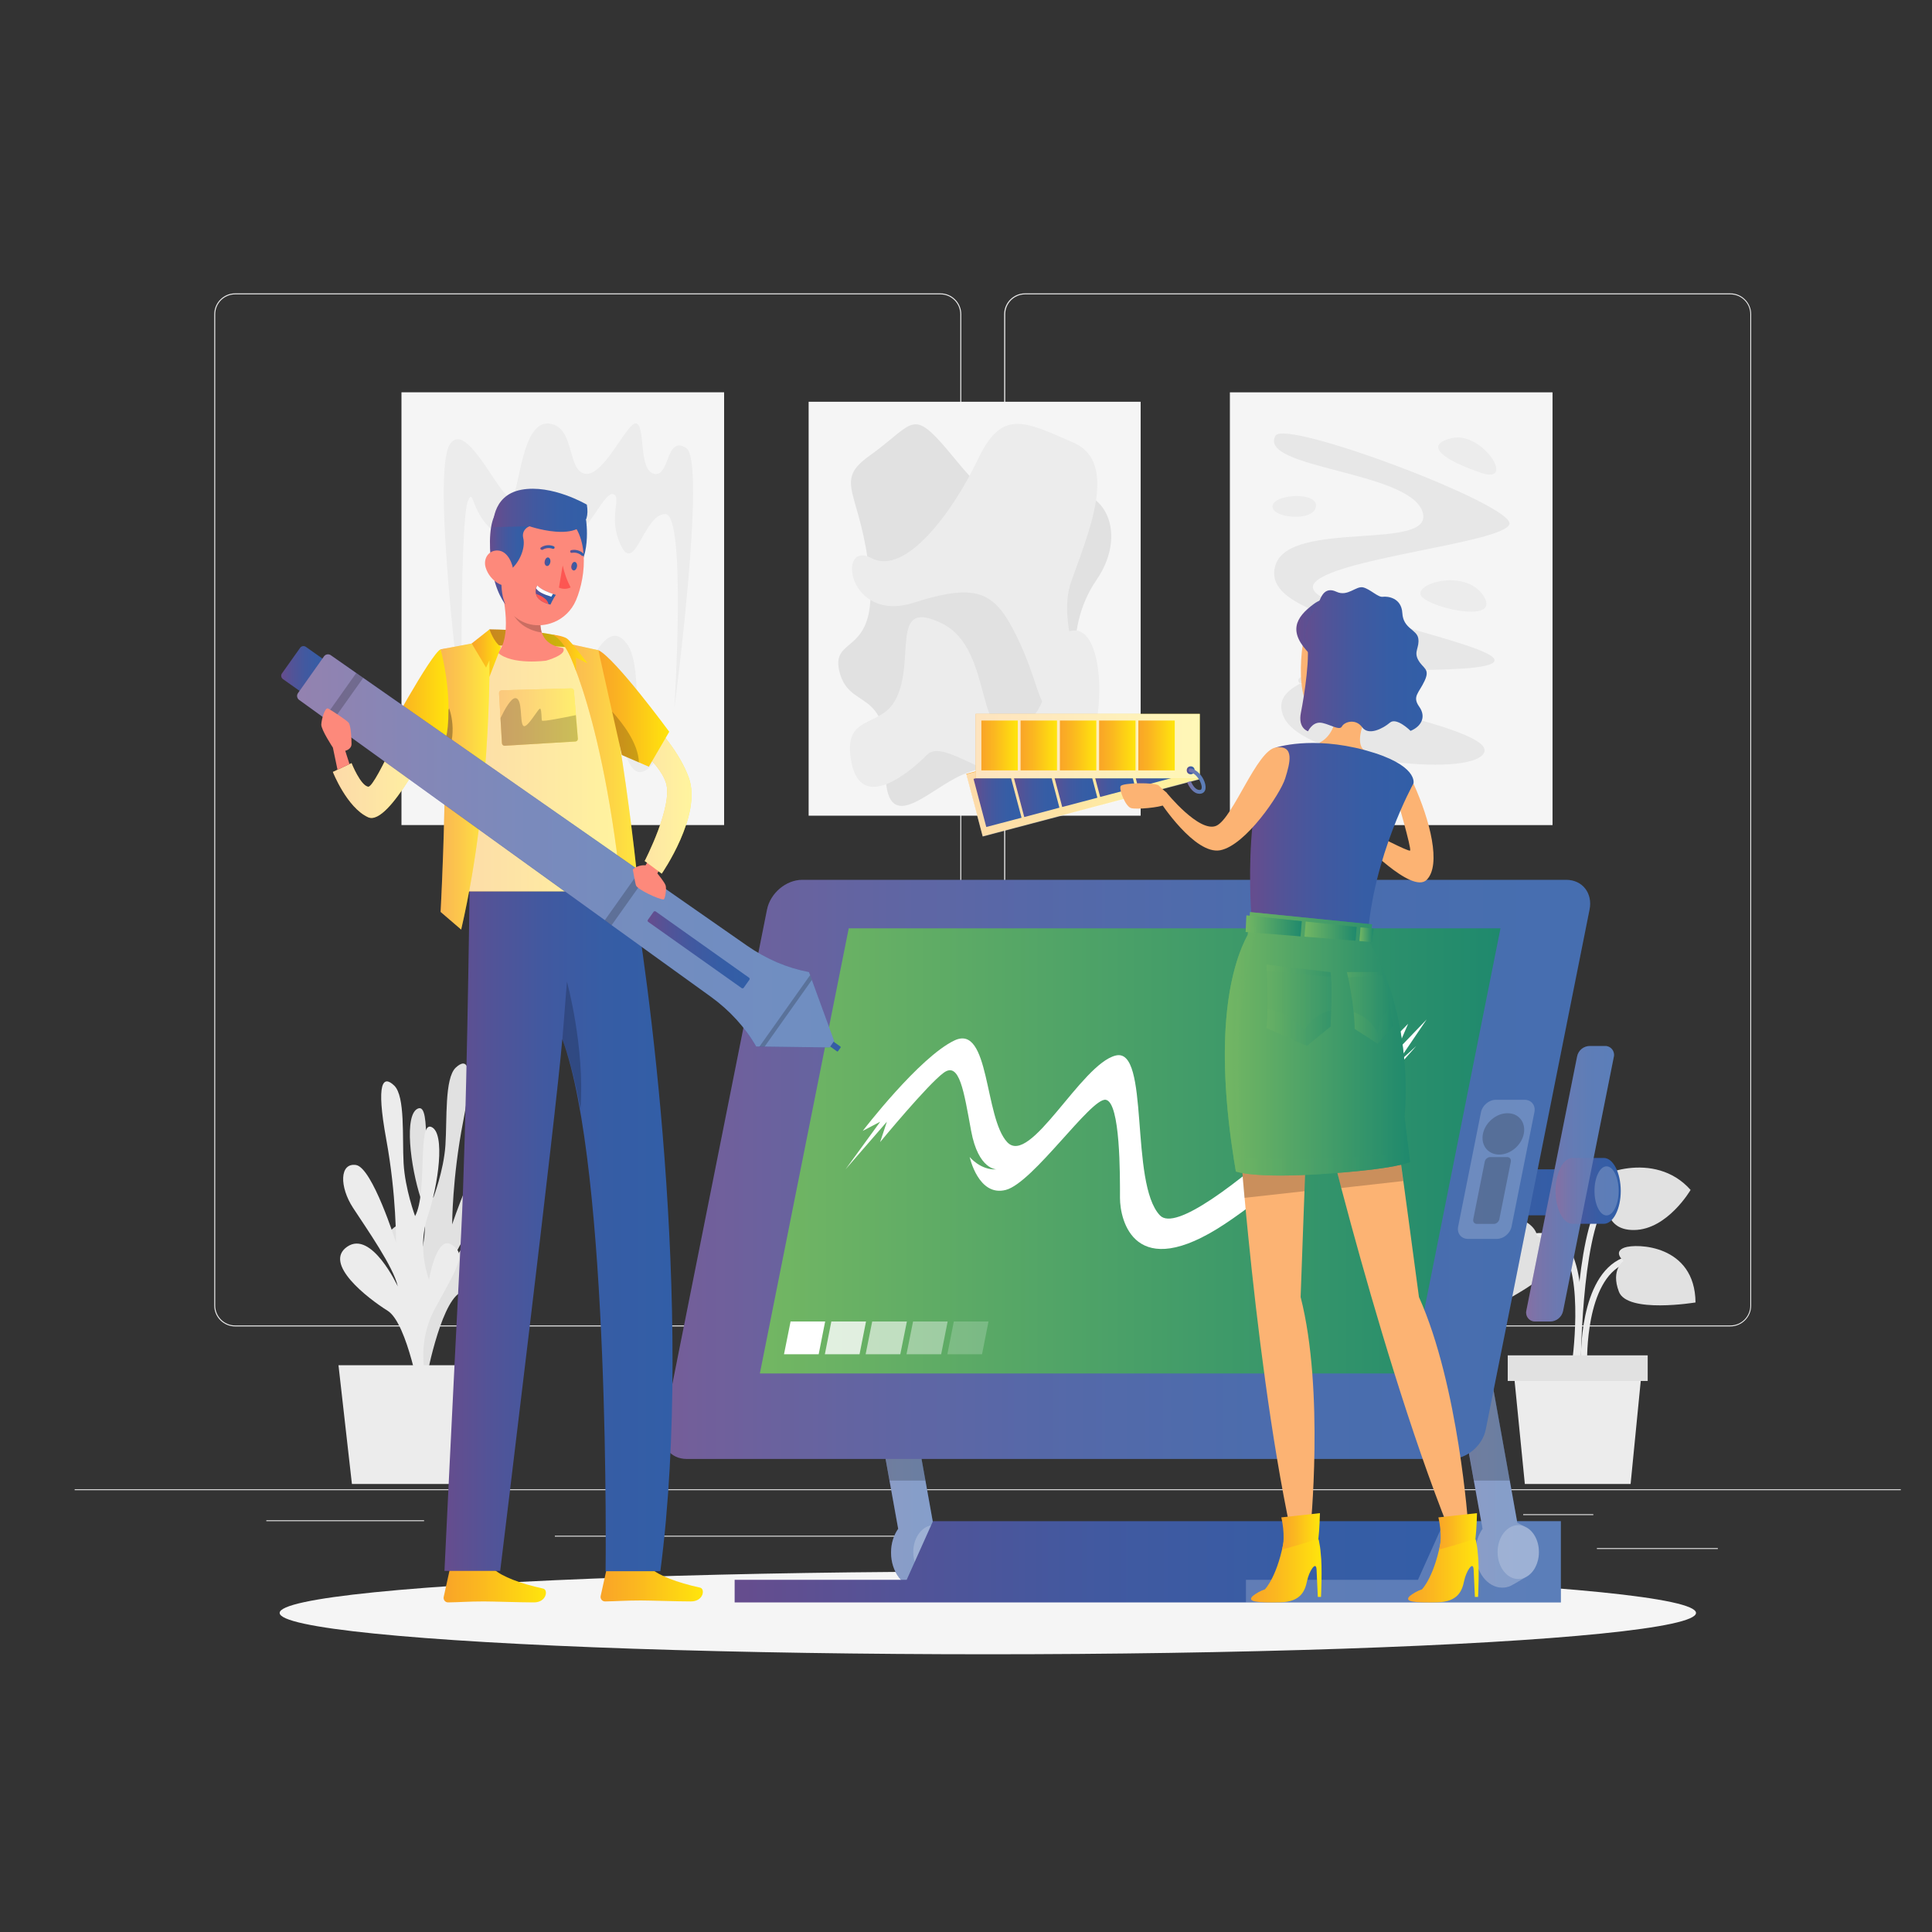 <svg xmlns="http://www.w3.org/2000/svg" xmlns:xlink="http://www.w3.org/1999/xlink" id="Layer_1" x="0px" y="0px" viewBox="0 0 2000 2000" style="enable-background:new 0 0 2000 2000;" xml:space="preserve"><rect x="0" y="0" width="2000" height="2000" fill="#333333" stroke="none"/><style type="text/css">	.st0{fill:#ECECEC;}	.st1{fill:#F5F5F5;}	.st2{fill:#E1E1E1;}	.st3{fill:#E7E7E7;}	.st4{fill:url(#SVGID_1_);}	.st5{opacity:0.4;fill:#FFFFFF;}	.st6{opacity:0.2;fill:#FFFFFF;}	.st7{opacity:0.2;enable-background:new    ;}	.st8{fill:url(#SVGID_2_);}	.st9{fill:url(#SVGID_3_);}	.st10{fill:url(#SVGID_4_);}	.st11{fill:url(#SVGID_5_);}	.st12{fill:url(#SVGID_6_);}	.st13{fill:url(#SVGID_7_);}	.st14{opacity:0.1;fill:#FFFFFF;}	.st15{fill:url(#SVGID_8_);}	.st16{fill:#FFFFFF;}	.st17{opacity:0.8;fill:#FFFFFF;}	.st18{opacity:0.6;fill:#FFFFFF;}	.st19{fill:url(#SVGID_9_);}	.st20{opacity:0.6;fill:#FFFFFF;enable-background:new    ;}	.st21{fill:url(#SVGID_10_);}	.st22{fill:url(#SVGID_11_);}	.st23{fill:url(#SVGID_12_);}	.st24{fill:url(#SVGID_13_);}	.st25{fill:url(#SVGID_14_);}	.st26{fill:url(#SVGID_15_);}	.st27{opacity:0.7;fill:#FFFFFF;enable-background:new    ;}	.st28{fill:url(#SVGID_16_);}	.st29{fill:url(#SVGID_17_);}	.st30{fill:url(#SVGID_18_);}	.st31{fill:url(#SVGID_19_);}	.st32{fill:url(#SVGID_20_);}	.st33{fill:url(#SVGID_21_);}	.st34{fill:url(#SVGID_22_);}	.st35{fill:#FCB373;}	.st36{fill:url(#SVGID_23_);}	.st37{fill:url(#SVGID_24_);}	.st38{fill:url(#SVGID_25_);}	.st39{fill:url(#SVGID_26_);}	.st40{fill:url(#SVGID_27_);}	.st41{fill:url(#SVGID_28_);}	.st42{fill:url(#SVGID_29_);}	.st43{fill:url(#SVGID_30_);}	.st44{fill:url(#SVGID_31_);}	.st45{opacity:0.6;fill:url(#SVGID_32_);enable-background:new    ;}	.st46{fill:url(#SVGID_33_);}	.st47{fill:url(#SVGID_34_);}	.st48{fill:url(#SVGID_35_);}	.st49{opacity:0.3;fill:url(#SVGID_36_);enable-background:new    ;}	.st50{opacity:0.3;fill:url(#SVGID_37_);enable-background:new    ;}	.st51{opacity:0.15;fill:url(#SVGID_38_);enable-background:new    ;}	.st52{opacity:0.15;fill:url(#SVGID_39_);enable-background:new    ;}	.st53{opacity:0.15;fill:url(#SVGID_40_);enable-background:new    ;}	.st54{opacity:0.15;fill:url(#SVGID_41_);enable-background:new    ;}	.st55{opacity:0.15;fill:url(#SVGID_42_);enable-background:new    ;}	.st56{opacity:0.3;enable-background:new    ;}	.st57{fill:url(#SVGID_43_);}	.st58{fill:url(#SVGID_44_);}	.st59{fill:url(#SVGID_45_);}	.st60{fill:url(#SVGID_46_);}	.st61{fill:url(#SVGID_47_);}	.st62{fill:url(#SVGID_48_);}	.st63{fill:url(#SVGID_49_);}	.st64{fill:url(#SVGID_50_);}	.st65{fill:#FD897B;}	.st66{fill:url(#SVGID_51_);}	.st67{fill:url(#SVGID_52_);}	.st68{fill:url(#SVGID_53_);}	.st69{fill:#FD5652;}	.st70{fill:url(#SVGID_54_);}	.st71{fill:url(#SVGID_55_);}	.st72{fill:url(#SVGID_56_);}	.st73{fill:url(#SVGID_57_);}	.st74{fill:url(#SVGID_58_);}	.st75{fill:url(#SVGID_59_);}	.st76{fill:url(#SVGID_60_);}	.st77{opacity:0.2;fill:#FFFFFF;enable-background:new    ;}	.st78{fill:url(#SVGID_61_);}	.st79{fill:url(#SVGID_62_);}	.st80{fill:url(#SVGID_63_);}	.st81{opacity:0.4;fill:#FFFFFF;enable-background:new    ;}	.st82{fill:url(#SVGID_64_);}	.st83{fill:url(#SVGID_65_);}	.st84{fill:url(#SVGID_66_);}	.st85{fill:url(#SVGID_67_);}	.st86{fill:url(#SVGID_68_);}	.st87{opacity:0.3;fill:#FFFFFF;}	.st88{fill:url(#SVGID_69_);}	.st89{fill:url(#SVGID_70_);}	.st90{fill:url(#SVGID_71_);}</style><g>	<rect x="77.3" y="1541.7" class="st0" width="1890.4" height="0.9"></rect>	<rect x="1653.1" y="1602.6" class="st0" width="125.2" height="0.9"></rect>	<rect x="1296.8" y="1612.8" class="st0" width="32.9" height="0.9"></rect>	<rect x="1576.8" y="1567.5" class="st0" width="72.6" height="0.9"></rect>	<rect x="275.7" y="1573.8" class="st0" width="163.3" height="0.9"></rect>	<rect x="472.7" y="1573.8" class="st0" width="23.9" height="0.9"></rect>	<rect x="574.4" y="1589.8" class="st0" width="354.2" height="0.9"></rect>	<path class="st0" d="M973.5,1373.1H243.4c-11.9,0-21.6-9.7-21.6-21.6V325.3c0-11.9,9.7-21.6,21.6-21.6h730.1  c11.9,0,21.6,9.7,21.6,21.6v1026.2C995,1363.4,985.4,1373.1,973.5,1373.1z M243.4,304.7c-11.4,0-20.6,9.3-20.6,20.6v1026.2  c0,11.4,9.3,20.6,20.6,20.6h730.1c11.4,0,20.6-9.3,20.6-20.6V325.3c0-11.4-9.3-20.6-20.6-20.6H243.4z"></path>	<path class="st0" d="M1791.2,1373.1h-730.1c-11.9,0-21.6-9.7-21.6-21.6V325.3c0-11.9,9.7-21.6,21.6-21.6h730.1  c11.9,0,21.6,9.7,21.6,21.6v1026.2C1812.8,1363.4,1803.1,1373.1,1791.2,1373.1z M1061.2,304.7c-11.4,0-20.6,9.3-20.6,20.6v1026.2  c0,11.4,9.3,20.6,20.6,20.6h730.1c11.4,0,20.6-9.3,20.6-20.6V325.3c0-11.4-9.3-20.6-20.6-20.6H1061.2z"></path></g><g>	<g>		<rect x="837.1" y="415.9" class="st1" width="343.7" height="428.5"></rect>		<path class="st2" d="M900.1,471.8c43.3-31,43.4-48,74.4-13.3c31,34.7,52.6,76.8,108.9,54.9c56.3-21.9,87.6,34.8,51.6,87.1   c-36,52.2-22.8,123.6,0,157.7c22.8,34.1,12.2,80.1-24.2,54.4c-36.4-25.7-85.6-25.7-120.8-7.6c-35.2,18.1-76.4,63-73.2-15.4   c3.2-78.5-37.2-53.9-47.6-93.5c-10.4-39.7,39.8-14.5,31-101.4C891.3,507.8,861.7,499.3,900.1,471.8z"></path>		<path class="st0" d="M1111.8,458.5c-52.6-23.3-74.9-34.8-99.6,17.2c-24.6,52-74.3,121.2-110.2,102s-25,68.1,43.9,46.2   c68.9-21.9,85.4-10.8,109.8,41.6c24.3,52.5,18.5,81.6,47.7,62.5c29.2-19.1-11.1-78,5.4-125.6   C1125.3,554.9,1159,479.5,1111.8,458.5z"></path>		<path class="st0" d="M927.3,723.9c21.2-40.7-7.4-105.8,47.9-78.5s32.3,132.3,80,107.5c47.7-24.8,15.4-96.7,56.1-100.2   c40.7-3.5,36.3,156.6-23.1,159.9c-59.4,3.3-110.6-49.5-128.5-31.3c-17.9,18.2-67.8,59.9-78.2,8.3   C871.2,737.9,911,755.1,927.3,723.9z"></path>	</g>	<g>					<rect x="1273.1" y="406.1" transform="matrix(-1 -1.224647e-16 1.224647e-16 -1 2880.279 1260.246)" class="st1" width="334" height="448"></rect>		<path class="st3" d="M1320.3,451.1c9.7-17.9,248.7,72.2,242.2,91.6c-6.4,19.5-186.7,35.6-202.6,62c-15.9,26.3,191,61.5,187.2,79.3   c-3.7,17.8-199.5,2.1-203.1,19.9c-3.6,17.8,206.2,48.7,192.2,75.5c-14,26.7-188.3,7.6-207.5-37.7c-19.2-45.3,86.4-42.3,89.4-72.3   s-112.5-35.9-97.8-84.2c14.7-48.3,166.4-13.5,152.2-55.6C1458.4,487.4,1302,485,1320.3,451.1z"></path>		<path class="st0" d="M1503.1,453.5c31.2-7.3,67.2,48.4,30.2,36C1496.2,477,1471.9,460.8,1503.1,453.5z"></path>		<path class="st0" d="M1362.3,524.1c1.6-15.5-44.4-12.8-45,0C1316.8,536.8,1360.7,540.3,1362.3,524.1z"></path>		<path class="st0" d="M1536.2,617.6c-16.9-27.8-66.4-15.8-65.9-3C1470.9,627.4,1554.4,647.6,1536.2,617.6z"></path>	</g>	<g>		<rect x="415.6" y="406.1" class="st1" width="334" height="448"></rect>		<path class="st0" d="M477.8,733.2c0,0-31.5-244-12.1-273.3c19.5-29.3,59.5,76.3,66.7,51.6c7.2-24.7,11.7-77.4,37.5-72.8   s16.8,50,36.7,51.8c19.9,1.8,44.4-58.2,53-51.8c8.6,6.4,1.4,48.2,17.7,51.8c16.3,3.6,11.8-40.6,33.1-26.7   c21.3,13.9-12.3,269.4-12.3,269.4s12.7-201.1-9.4-201.1c-22.2,0-31.2,62.4-45.7,33c-14.5-29.4,1.5-50.7-8.3-53.6   c-9.8-3-30.2,49.7-45.4,42.4s-8.8-37.6-19.2-42.4c-10.4-4.8,29.2,71.6-28.7,54.3c-57.9-17.4-48.6-65.3-56.8-47.7   C476.1,535.8,477.8,733.2,477.8,733.2z"></path>		<path class="st0" d="M649.1,666.6c-22.7-30-37,28-62.7,47.1c-25.7,19.1-16.6-70.5-49.7-49.5c-33.1,21-9.5,75.2-31.5,91.6   c-22,16.4-18.3,75.1,6.4,45.1c24.6-30,24.2-109.3,42.8-58.8c18.6,50.5,26.7,99.8,43,56.1c16.3-43.7,2-110.3,26.1-72.2   c24.2,38.1,24.7,89.4,48.9,68.5c24.2-20.9-14.4-34.4-13.5-57.6C659.9,713.7,658.7,679.2,649.1,666.6z"></path>	</g>	<g>		<g>			<path class="st0" d="M1633.4,1413.9c0.6-3.9,13.8-95.2-12.7-126.7c-5.9-7-13.3-10.6-22-10.8c-53.5-1.3-60.8,41.7-60.9,42.2l6.3,1    c0.2-1.5,6.6-37.9,54.4-36.8c6.9,0.2,12.6,3,17.3,8.6c24.7,29.3,11.4,120.7,11.3,121.6L1633.4,1413.9z"></path>		</g>		<g>			<path class="st0" d="M1636.6,1409.7l6.4-0.2c0-0.8-2.1-84.1,38.9-101.3c40.2-16.8,58.3,17.8,59.1,19.3l5.7-2.9    c-0.2-0.4-21.4-41.5-67.2-22.3C1634.4,1321.2,1636.5,1406.1,1636.6,1409.7z"></path>		</g>		<g>			<path class="st0" d="M1636.4,1416.3c0-1.3,0.4-133,26.1-171.6c24.7-37,64.4-19.6,66.1-18.8l2.6-5.8c-0.5-0.2-46.4-20.5-74.1,21.1    c-26.7,40.1-27.1,169.6-27.1,175.1L1636.4,1416.3z"></path>		</g>		<path class="st2" d="M1591,1279.5c0,0,23.4,8.6,16.4,28.9c-6.9,20.3-80.8,53.8-80.8,53.8s-30.9-28.4-2.5-74.5   C1552.5,1241.7,1590.4,1265,1591,1279.5z"></path>		<path class="st2" d="M1663.7,1237.8c0,0-16.6-1.8-15.3-11.9c1.3-10.1,64.5-36.1,101.7,5.9c0,0-23.9,41-58.3,41.5   C1657.3,1273.9,1663.7,1237.8,1663.7,1237.8z"></path>		<path class="st2" d="M1680.7,1305.3c0,0-11.4-9.2,0.9-13.8c12.4-4.5,73-3.2,73.6,56.8c0,0-70.6,11.7-79.3-11.1   C1667.1,1314.3,1680.7,1305.3,1680.7,1305.3z"></path>		<polygon class="st0" points="1578.5,1536.2 1688,1536.2 1699.8,1416.3 1566.6,1416.3   "></polygon>					<rect x="1560.8" y="1403" transform="matrix(-1 -1.224647e-16 1.224647e-16 -1 3266.495 2832.558)" class="st2" width="144.9" height="26.5"></rect>	</g>	<g>		<path class="st2" d="M429.5,1427.6c0,0,21.4-46.6-3-92.5c-24.4-45.9-31.5-56.8-15.9-66.2c15.6-9.4,22.7,36.8,22.7,36.8   s13.1-31.8,2.3-65c-10.8-33.2-17.6-87.4-2.8-93.2c14.8-5.8,2.8,67.5,15.7,92.5c0,0,10.8-27.8,12.6-54.5c1.8-26.7-1-69.3,10.7-80.3   c11.7-10.9,19.2-3.4,7.7,55.5c-11.5,58.9-11.4,106.8-11.4,106.8s25.3-77.3,42.4-79.5c17-2.3,17,22.8,2.4,44.5   c-14.6,21.7-42.6,60.6-47.2,80.6c0,0,27.8-58.2,52.8-40.3c25,17.8-21.8,53-42.6,65.6s-35.3,92.3-35.3,92.3L429.5,1427.6z"></path>		<path class="st0" d="M446.3,1446.7c0,0-20.8-46.9,4.2-92.5c25-45.6,32.2-56.3,16.7-65.9c-15.4-9.6-23.1,36.4-23.1,36.4   s-12.7-32-1.5-65c11.2-33.1,18.7-87.1,3.9-93.1c-14.7-6-3.6,67.5-16.8,92.3c0,0-10.4-28-11.9-54.7c-1.5-26.7,1.8-69.3-9.7-80.4   c-11.5-11.1-19.1-3.7-8.3,55.4c10.8,59.1,10.1,107,10.1,107s-24.4-77.6-41.4-80.2c-17-2.5-17.3,22.5-3,44.4   c14.3,21.9,41.9,61.2,46.3,81.3c0,0-27.1-58.6-52.4-41.1c-25.2,17.4,21.1,53.3,41.9,66.3c20.7,13,34.2,92.8,34.2,92.8   L446.3,1446.7z"></path>		<g>			<polygon class="st0" points="350.4,1413.3 522.2,1413.3 508.3,1536.2 364.3,1536.2    "></polygon>		</g>	</g></g><ellipse id="_x3C_Path_x3E__359_" class="st1" cx="1022.6" cy="1669.7" rx="733.1" ry="42.8"></ellipse><g>	<g>		<linearGradient id="SVGID_1_" gradientUnits="userSpaceOnUse" x1="847.882" y1="1384.939" x2="988.19" y2="1384.939">			<stop offset="1.229066e-02" style="stop-color:#654D8E"></stop>			<stop offset="0.192" style="stop-color:#535397"></stop>			<stop offset="0.441" style="stop-color:#4159A0"></stop>			<stop offset="0.703" style="stop-color:#365DA5"></stop>			<stop offset="0.993" style="stop-color:#325EA7"></stop>		</linearGradient>		<path class="st4" d="M988.2,1606.7c0,5.8-1.4,11.2-3.7,15.7c-2.3,4.5-5.7,8-9.6,10.1c0,0-14.2,8.5-16.1,9.3l-0.2,0.1v0   c-2.6,1.1-5.4,1.7-8.3,1.7c-15.4,0-27.9-16.3-27.9-36.4c0-9.5,2.8-18.1,7.4-24.6l-9-49.9l-23.2-129.3l-49.8-277.1h37.2l49.8,277.1   l23.2,129.3l7.8,43.5l7.8,4.2C982.1,1584.1,988.2,1594.4,988.2,1606.7z"></path>		<path class="st5" d="M988.2,1606.7c0,5.8-1.4,11.2-3.7,15.7c-2.3,4.5-5.7,8-9.6,10.1c0,0-14.2,8.5-16.1,9.3l-0.2,0.1v0   c-2.6,1.1-5.4,1.7-8.3,1.7c-15.4,0-27.9-16.3-27.9-36.4c0-9.5,2.8-18.1,7.4-24.6l-9-49.9l-23.2-129.3l-49.8-277.1h37.2l49.8,277.1   l23.2,129.3l7.8,43.5l7.8,4.2C982.1,1584.1,988.2,1594.4,988.2,1606.7z"></path>		<path class="st6" d="M988.2,1606.7c0,15.4-9.6,27.9-21.4,27.9c-11.8,0-21.4-12.5-21.4-27.9c0-15.4,9.6-27.9,21.4-27.9   C978.6,1578.8,988.2,1591.3,988.2,1606.7z"></path>		<polygon class="st7" points="958.1,1532.7 920.9,1532.7 897.7,1403.4 847.9,1126.3 885.1,1126.3 934.9,1403.4   "></polygon>	</g>	<g>		<linearGradient id="SVGID_2_" gradientUnits="userSpaceOnUse" x1="1466.068" y1="1234.345" x2="1632.684" y2="1234.345">			<stop offset="1.229066e-02" style="stop-color:#654D8E"></stop>			<stop offset="0.192" style="stop-color:#535397"></stop>			<stop offset="0.441" style="stop-color:#4159A0"></stop>			<stop offset="0.703" style="stop-color:#365DA5"></stop>			<stop offset="0.993" style="stop-color:#325EA7"></stop>		</linearGradient>		<rect x="1466.1" y="1210.5" class="st8" width="166.6" height="47.6"></rect>		<linearGradient id="SVGID_3_" gradientUnits="userSpaceOnUse" x1="1579.749" y1="1225.343" x2="1670.861" y2="1225.343">			<stop offset="1.229066e-02" style="stop-color:#654D8E"></stop>			<stop offset="0.192" style="stop-color:#535397"></stop>			<stop offset="0.441" style="stop-color:#4159A0"></stop>			<stop offset="0.703" style="stop-color:#365DA5"></stop>			<stop offset="0.993" style="stop-color:#325EA7"></stop>		</linearGradient>		<path class="st9" d="M1618.1,1357.1l52.6-263.4c1.1-5.6-3.2-10.9-8.9-10.9h-16c-6.4,0-12,4.5-13.2,10.9l-52.6,263.4   c-1.1,5.6,3.2,10.9,8.9,10.9h16C1611.3,1367.9,1616.8,1363.4,1618.1,1357.1z"></path>		<linearGradient id="SVGID_4_" gradientUnits="userSpaceOnUse" x1="1610.346" y1="1232.759" x2="1677.741" y2="1232.759">			<stop offset="1.229066e-02" style="stop-color:#654D8E"></stop>			<stop offset="0.192" style="stop-color:#535397"></stop>			<stop offset="0.441" style="stop-color:#4159A0"></stop>			<stop offset="0.703" style="stop-color:#365DA5"></stop>			<stop offset="0.993" style="stop-color:#325EA7"></stop>		</linearGradient>		<path class="st10" d="M1660.2,1198.7c-7.2,0-25,0-32.3,0c-9.7,0-17.6,15.3-17.6,34.1c0,18.8,7.9,34.1,17.6,34.1c7.2,0,25,0,32.3,0   c9.7,0,17.6-15.3,17.6-34.1C1677.7,1213.9,1669.9,1198.7,1660.2,1198.7z"></path>		<path class="st6" d="M1675.6,1232.8c0,14-5.6,25.4-12.5,25.4c-6.9,0-12.5-11.4-12.5-25.4c0-14,5.6-25.4,12.5-25.4   C1670,1207.4,1675.6,1218.7,1675.6,1232.8z"></path>		<path class="st6" d="M1618.1,1357.1l52.6-263.4c1.1-5.6-3.2-10.9-8.9-10.9h-16c-6.4,0-12,4.5-13.2,10.9l-52.6,263.4   c-1.1,5.6,3.2,10.9,8.9,10.9h16C1611.3,1367.9,1616.8,1363.4,1618.1,1357.1z"></path>	</g>	<linearGradient id="SVGID_5_" gradientUnits="userSpaceOnUse" x1="760.507" y1="1616.742" x2="1615.808" y2="1616.742">		<stop offset="1.229066e-02" style="stop-color:#654D8E"></stop>		<stop offset="0.192" style="stop-color:#535397"></stop>		<stop offset="0.441" style="stop-color:#4159A0"></stop>		<stop offset="0.703" style="stop-color:#365DA5"></stop>		<stop offset="0.993" style="stop-color:#325EA7"></stop>	</linearGradient>	<polygon class="st11" points="1615.8,1574.7 1615.8,1658.8 760.5,1658.8 760.5,1635.4 938.6,1635.4 965.8,1574.7  "></polygon>	<polygon class="st6" points="1615.8,1574.7 1615.8,1658.8 1289.8,1658.8 1289.8,1635.4 1467.9,1635.4 1495.2,1574.7  "></polygon>	<g>		<linearGradient id="SVGID_6_" gradientUnits="userSpaceOnUse" x1="1452.816" y1="1384.939" x2="1593.123" y2="1384.939">			<stop offset="1.229066e-02" style="stop-color:#654D8E"></stop>			<stop offset="0.192" style="stop-color:#535397"></stop>			<stop offset="0.441" style="stop-color:#4159A0"></stop>			<stop offset="0.703" style="stop-color:#365DA5"></stop>			<stop offset="0.993" style="stop-color:#325EA7"></stop>		</linearGradient>		<path class="st12" d="M1593.1,1606.7c0,5.8-1.4,11.2-3.7,15.7c-2.3,4.5-5.7,8-9.6,10.1c0,0-14.2,8.5-16.1,9.3l-0.2,0.1v0   c-2.6,1.1-5.4,1.7-8.3,1.7c-15.4,0-27.9-16.3-27.9-36.4c0-9.5,2.8-18.1,7.4-24.6l-9-49.9l-23.2-129.3l-49.8-277.1h37.2l49.8,277.1   l23.2,129.3l7.8,43.5l7.8,4.2C1587.1,1584.1,1593.1,1594.4,1593.1,1606.7z"></path>		<path class="st5" d="M1593.1,1606.7c0,5.8-1.4,11.2-3.7,15.7c-2.3,4.5-5.7,8-9.6,10.1c0,0-14.2,8.5-16.1,9.3l-0.2,0.1v0   c-2.6,1.1-5.4,1.7-8.3,1.7c-15.4,0-27.9-16.3-27.9-36.4c0-9.5,2.8-18.1,7.4-24.6l-9-49.9l-23.2-129.3l-49.8-277.1h37.2l49.8,277.1   l23.2,129.3l7.8,43.5l7.8,4.2C1587.1,1584.1,1593.1,1594.4,1593.1,1606.7z"></path>		<path class="st6" d="M1593.1,1606.7c0,15.4-9.6,27.9-21.4,27.9c-11.8,0-21.4-12.5-21.4-27.9c0-15.4,9.6-27.9,21.4-27.9   C1583.6,1578.8,1593.1,1591.3,1593.1,1606.7z"></path>		<polygon class="st7" points="1563,1532.7 1525.8,1532.7 1502.6,1403.4 1452.8,1126.3 1490,1126.3 1539.8,1403.4   "></polygon>	</g>	<g>		<linearGradient id="SVGID_7_" gradientUnits="userSpaceOnUse" x1="686.032" y1="1210.536" x2="1646.206" y2="1210.536">			<stop offset="1.229066e-02" style="stop-color:#654D8E"></stop>			<stop offset="0.192" style="stop-color:#535397"></stop>			<stop offset="0.441" style="stop-color:#4159A0"></stop>			<stop offset="0.703" style="stop-color:#365DA5"></stop>			<stop offset="0.993" style="stop-color:#325EA7"></stop>		</linearGradient>		<path class="st13" d="M1501.7,1510.3H710.9c-16.8,0-27.6-13.8-24.2-30.8L794,941.6c3.4-17,19.7-30.8,36.5-30.8h790.8   c16.8,0,27.6,13.8,24.2,30.8l-107.4,537.9C1534.8,1496.5,1518.5,1510.3,1501.7,1510.3z"></path>		<path class="st14" d="M1501.7,1510.3H710.9c-16.8,0-27.6-13.8-24.2-30.8L794,941.6c3.4-17,19.7-30.8,36.5-30.8h790.8   c16.8,0,27.6,13.8,24.2,30.8l-107.4,537.9C1534.8,1496.5,1518.5,1510.3,1501.7,1510.3z"></path>		<linearGradient id="SVGID_8_" gradientUnits="userSpaceOnUse" x1="786.606" y1="1191.376" x2="1553.28" y2="1191.376">			<stop offset="1.229091e-02" style="stop-color:#72B663"></stop>			<stop offset="1" style="stop-color:#1F896D"></stop>		</linearGradient>		<polygon class="st15" points="1461.3,1421.8 786.6,1421.8 878.6,961 1553.3,961   "></polygon>		<path class="st6" d="M1549.5,1282.5h-29.9c-7,0-11.6-5.8-10.1-12.9l23.6-118.2c1.4-7.1,8.3-12.9,15.3-12.9h29.9   c7,0,11.6,5.8,10.1,12.9l-23.6,118.2C1563.4,1276.8,1556.5,1282.5,1549.5,1282.5z"></path>		<path class="st7" d="M1577.4,1173.8c-2.4,11.8-13.8,21.4-25.4,21.4c-11.7,0-19.2-9.6-16.9-21.4c2.4-11.8,13.8-21.4,25.4-21.4   C1572.2,1152.3,1579.8,1161.9,1577.4,1173.8z"></path>		<path class="st7" d="M1546.4,1267h-17.5c-2.6,0-4.3-2.1-3.8-4.8l11.9-59.6c0.5-2.7,3.1-4.8,5.7-4.8h17.5c2.6,0,4.3,2.1,3.8,4.8   l-11.9,59.6C1551.5,1264.8,1549,1267,1546.4,1267z"></path>	</g>	<path class="st16" d="M893.1,1170.7c0,0,58.6-76.5,95.1-93.7c36.6-17.2,30.6,80,54.5,105.4c23.9,25.4,76.3-80.8,112.2-89.7  c35.9-9,14,132.1,45.9,165.5c31.9,33.4,256.9-198.4,256.9-198.4l-12.3,28.4l31.5-32.9l-31.5,46.4l20.7-18.9  c0,0-104.5,122.2-198.1,184.2c-93.6,62-108.6-3.6-108.6-26.9c0-23.3,0.5-99-14.7-101.6c-15.2-2.5-75.1,85.9-103.5,93.3  c-28.4,7.4-37.4-34.1-37.4-34.1s11.3,14,28.1,12.8c0,0-19.1,0.8-26.6-39.9c-7.5-40.7-12-72.1-28.4-60.1  c-16.5,12-65.8,71.8-65.8,71.8l7-21.1l-42.8,49.3l35.9-49.3L893.1,1170.7z"></path>	<polygon class="st16" points="847.5,1401.9 811.6,1401.9 818.4,1368 854.2,1368  "></polygon>	<polygon class="st17" points="889.8,1401.9 853.9,1401.9 860.6,1368 896.5,1368  "></polygon>	<polygon class="st18" points="932,1401.9 896.1,1401.9 902.9,1368 938.8,1368  "></polygon>	<polygon class="st5" points="974.3,1401.9 938.4,1401.9 945.2,1368 981,1368  "></polygon>	<polygon class="st6" points="1016.6,1401.9 980.7,1401.9 987.4,1368 1023.3,1368  "></polygon></g><g>	<g>		<g>			<linearGradient id="SVGID_9_" gradientUnits="userSpaceOnUse" x1="1000.33" y1="803.741" x2="1241.645" y2="803.741">				<stop offset="1.385225e-07" style="stop-color:#F9A428"></stop>				<stop offset="0.349" style="stop-color:#FBB720"></stop>				<stop offset="1" style="stop-color:#FFE50C"></stop>			</linearGradient>			<polygon class="st19" points="1241.6,806.4 1017.4,865.6 1000.3,801.1 1224.6,741.9    "></polygon>							<rect x="1005" y="770.4" transform="matrix(0.967 -0.255 0.255 0.967 -168.045 312.815)" class="st20" width="232" height="66.7"></rect>			<linearGradient id="SVGID_10_" gradientUnits="userSpaceOnUse" x1="1007.832" y1="826.403" x2="1057.461" y2="826.403">				<stop offset="1.229066e-02" style="stop-color:#654D8E"></stop>				<stop offset="0.192" style="stop-color:#535397"></stop>				<stop offset="0.441" style="stop-color:#4159A0"></stop>				<stop offset="0.703" style="stop-color:#365DA5"></stop>				<stop offset="0.993" style="stop-color:#325EA7"></stop>			</linearGradient>			<polygon class="st21" points="1057.5,846.5 1021,856.1 1007.8,806.3 1044.3,796.7    "></polygon>			<linearGradient id="SVGID_11_" gradientUnits="userSpaceOnUse" x1="1047.117" y1="816.03" x2="1096.747" y2="816.03">				<stop offset="1.229066e-02" style="stop-color:#654D8E"></stop>				<stop offset="0.192" style="stop-color:#535397"></stop>				<stop offset="0.441" style="stop-color:#4159A0"></stop>				<stop offset="0.703" style="stop-color:#365DA5"></stop>				<stop offset="0.993" style="stop-color:#325EA7"></stop>			</linearGradient>			<polygon class="st22" points="1096.7,836.1 1060.3,845.8 1047.1,795.9 1083.6,786.3    "></polygon>			<linearGradient id="SVGID_12_" gradientUnits="userSpaceOnUse" x1="1086.403" y1="805.657" x2="1136.033" y2="805.657">				<stop offset="1.229066e-02" style="stop-color:#654D8E"></stop>				<stop offset="0.192" style="stop-color:#535397"></stop>				<stop offset="0.441" style="stop-color:#4159A0"></stop>				<stop offset="0.703" style="stop-color:#365DA5"></stop>				<stop offset="0.993" style="stop-color:#325EA7"></stop>			</linearGradient>			<polygon class="st23" points="1136,825.8 1099.6,835.4 1086.4,785.5 1122.9,775.9    "></polygon>			<linearGradient id="SVGID_13_" gradientUnits="userSpaceOnUse" x1="1125.689" y1="795.284" x2="1175.319" y2="795.284">				<stop offset="1.229066e-02" style="stop-color:#654D8E"></stop>				<stop offset="0.192" style="stop-color:#535397"></stop>				<stop offset="0.441" style="stop-color:#4159A0"></stop>				<stop offset="0.703" style="stop-color:#365DA5"></stop>				<stop offset="0.993" style="stop-color:#325EA7"></stop>			</linearGradient>			<polygon class="st24" points="1175.3,815.4 1138.9,825 1125.7,775.2 1162.2,765.5    "></polygon>			<linearGradient id="SVGID_14_" gradientUnits="userSpaceOnUse" x1="1164.975" y1="784.91" x2="1214.605" y2="784.91">				<stop offset="1.229066e-02" style="stop-color:#654D8E"></stop>				<stop offset="0.192" style="stop-color:#535397"></stop>				<stop offset="0.441" style="stop-color:#4159A0"></stop>				<stop offset="0.703" style="stop-color:#365DA5"></stop>				<stop offset="0.993" style="stop-color:#325EA7"></stop>			</linearGradient>			<polygon class="st25" points="1214.6,805 1178.1,814.7 1165,764.8 1201.4,755.2    "></polygon>		</g>		<g>			<linearGradient id="SVGID_15_" gradientUnits="userSpaceOnUse" x1="1009.971" y1="772.304" x2="1241.944" y2="772.304">				<stop offset="1.385225e-07" style="stop-color:#F9A428"></stop>				<stop offset="0.349" style="stop-color:#FBB720"></stop>				<stop offset="1" style="stop-color:#FFE50C"></stop>			</linearGradient>			<rect x="1010" y="739" class="st26" width="232" height="66.7"></rect>			<rect x="1010" y="739" class="st27" width="232" height="66.7"></rect>			<linearGradient id="SVGID_16_" gradientUnits="userSpaceOnUse" x1="1015.901" y1="771.663" x2="1053.616" y2="771.663">				<stop offset="1.385225e-07" style="stop-color:#F9A428"></stop>				<stop offset="0.349" style="stop-color:#FBB720"></stop>				<stop offset="1" style="stop-color:#FFE50C"></stop>			</linearGradient>			<rect x="1015.9" y="745.9" class="st28" width="37.7" height="51.6"></rect>			<linearGradient id="SVGID_17_" gradientUnits="userSpaceOnUse" x1="1056.534" y1="771.663" x2="1094.248" y2="771.663">				<stop offset="1.385225e-07" style="stop-color:#F9A428"></stop>				<stop offset="0.349" style="stop-color:#FBB720"></stop>				<stop offset="1" style="stop-color:#FFE50C"></stop>			</linearGradient>			<rect x="1056.5" y="745.9" class="st29" width="37.7" height="51.6"></rect>			<linearGradient id="SVGID_18_" gradientUnits="userSpaceOnUse" x1="1097.166" y1="771.663" x2="1134.88" y2="771.663">				<stop offset="1.385225e-07" style="stop-color:#F9A428"></stop>				<stop offset="0.349" style="stop-color:#FBB720"></stop>				<stop offset="1" style="stop-color:#FFE50C"></stop>			</linearGradient>			<rect x="1097.2" y="745.9" class="st30" width="37.7" height="51.6"></rect>			<linearGradient id="SVGID_19_" gradientUnits="userSpaceOnUse" x1="1137.799" y1="771.663" x2="1175.512" y2="771.663">				<stop offset="1.385225e-07" style="stop-color:#F9A428"></stop>				<stop offset="0.349" style="stop-color:#FBB720"></stop>				<stop offset="1" style="stop-color:#FFE50C"></stop>			</linearGradient>			<rect x="1137.8" y="745.9" class="st31" width="37.7" height="51.6"></rect>			<linearGradient id="SVGID_20_" gradientUnits="userSpaceOnUse" x1="1178.431" y1="771.663" x2="1216.145" y2="771.663">				<stop offset="1.385225e-07" style="stop-color:#F9A428"></stop>				<stop offset="0.349" style="stop-color:#FBB720"></stop>				<stop offset="1" style="stop-color:#FFE50C"></stop>			</linearGradient>			<rect x="1178.4" y="745.9" class="st32" width="37.7" height="51.6"></rect>		</g>		<linearGradient id="SVGID_21_" gradientUnits="userSpaceOnUse" x1="1228.453" y1="797.447" x2="1236.663" y2="797.447">			<stop offset="1.229066e-02" style="stop-color:#654D8E"></stop>			<stop offset="0.192" style="stop-color:#535397"></stop>			<stop offset="0.441" style="stop-color:#4159A0"></stop>			<stop offset="0.703" style="stop-color:#365DA5"></stop>			<stop offset="0.993" style="stop-color:#325EA7"></stop>		</linearGradient>		<circle class="st33" cx="1232.6" cy="797.4" r="4.1"></circle>		<g>			<g>				<linearGradient id="SVGID_22_" gradientUnits="userSpaceOnUse" x1="1228.942" y1="808.579" x2="1248.077" y2="808.579">					<stop offset="1.229066e-02" style="stop-color:#654D8E"></stop>					<stop offset="0.192" style="stop-color:#535397"></stop>					<stop offset="0.441" style="stop-color:#4159A0"></stop>					<stop offset="0.703" style="stop-color:#365DA5"></stop>					<stop offset="0.993" style="stop-color:#325EA7"></stop>				</linearGradient>				<path class="st34" d="M1248,815.8c-0.3,3.7-2.6,5.8-6.1,5.9c0,0,0,0,0,0c-6.5,0-10.6-6.5-13-11.9l3.8-1c2,4.5,5.1,9,9.1,9     c0,0,0,0,0,0c1.2,0,2.1-0.4,2.2-2.3c0.2-2.4-1-5.8-2.9-8.9c-2.2-3.5-5.5-6.6-9-7.2c-1.1-0.2-1.8-1.2-1.6-2.2     c0.2-1.1,1.1-1.8,2.2-1.6c2.5,0.4,4.7,1.6,6.8,3.3C1245,803.2,1248.4,810.9,1248,815.8z"></path>			</g>			<g class="st7">				<path class="st16" d="M1248,815.8c-0.3,3.7-2.6,5.8-6.1,5.9c0,0,0,0,0,0c-6.5,0-10.6-6.5-13-11.9l3.8-1c2,4.5,5.1,9,9.1,9     c0,0,0,0,0,0c1.2,0,2.1-0.4,2.2-2.3c0.2-2.4-1-5.8-2.9-8.9c-2.2-3.5-5.5-6.6-9-7.2c-1.1-0.2-1.8-1.2-1.6-2.2     c0.2-1.1,1.1-1.8,2.2-1.6c2.5,0.4,4.7,1.6,6.8,3.3C1245,803.2,1248.4,810.9,1248,815.8z"></path>			</g>		</g>	</g>	<path class="st35" d="M1463.2,811.1c17.3,38.3,29,84.4,13.7,99.7c-15.3,15.3-68.3-40.5-68.3-40.5l11.9-8.1c0,0,37.2,19.6,39.2,18.3  c1.9-1.3-14.2-56.5-14.2-56.5L1463.2,811.1z"></path>	<path class="st35" d="M1207.4,820.3c0,0-4.6-3.7-7.8-7.1c-3.2-3.4-38-3.1-39.6,0.7c-1.6,3.7,5,20.8,10.8,22.6  c5.8,1.8,30.4-0.8,34.4-3.3C1209.1,830.9,1207.4,820.3,1207.4,820.3z"></path>	<path class="st35" d="M1356.4,1585.2l-20.2,0.3c-20.5-96.4-35-215.6-44-305.5c-1.4-14.1-2.7-27.4-3.8-39.9  c-0.5-5.9-1-11.6-1.5-17.1c-2.4-27-4.1-48.5-5.1-61.7c-0.7-9.7-1.1-15-1.1-15h72.9l-0.7,18.6l-2.3,61.3l-0.2,7l-1.5,40.5l-2.5,69  C1371.3,1439.7,1356.4,1585.2,1356.4,1585.2z"></path>	<path class="st35" d="M1520,1580l-19.9,3.7c-39.8-99.4-77.1-226.7-101.4-315.7c-3.7-13.8-7.2-26.7-10.3-38.4  c-0.2-0.6-0.3-1.2-0.4-1.7c-6.1-23.2-10.8-41.7-13.8-53.4c-2.3-9.2-3.5-14.2-3.5-14.2l71.9-12.4l4.1,30.2l6,44.4l1.2,8.7l4.1,30.3  l10.9,81.2C1510,1434.1,1520,1580,1520,1580z"></path>	<path class="st7" d="M1452.6,1222.6l-64.2,7.2c-0.2-0.6-0.3-1.2-0.4-1.7c-6.1-23.2-10.8-41.7-13.8-53.4l72.5,3.6L1452.6,1222.6z"></path>	<path class="st7" d="M1352.9,1164.8l-2.3,61.3l-0.2,7l-62.1,6.9c-0.5-5.9-1-11.6-1.5-17.1c-2.4-27-4.1-48.5-5.1-61.7L1352.9,1164.8  z"></path>	<linearGradient id="SVGID_23_" gradientUnits="userSpaceOnUse" x1="1295.018" y1="1622.147" x2="1368.079" y2="1622.147">		<stop offset="1.385225e-07" style="stop-color:#F9A428"></stop>		<stop offset="0.349" style="stop-color:#FBB720"></stop>		<stop offset="1" style="stop-color:#FFE50C"></stop>	</linearGradient>	<path class="st36" d="M1296.8,1652.2c3.8-3,8-5.4,12.6-6.9l0,0c0,0,13.7-13.6,20.4-54.7l18-4.7c6.3-1.5,12.8,1,16.4,6.4  c0.5,0.7,0.9,1.5,1.1,2.4c0.9,4.4,1.6,8.9,1.9,13.3c1.8,13.9,0.3,45.1,0.3,45.1h-3.3l-1.3-28.3c-0.5-9.6-7.8,1.7-9.9,12  c-2.1,10.3-6.6,21.4-27.6,21.9C1300.8,1659.2,1290.6,1658.2,1296.8,1652.2z"></path>	<linearGradient id="SVGID_24_" gradientUnits="userSpaceOnUse" x1="1326.346" y1="1585.203" x2="1366.315" y2="1585.203">		<stop offset="1.385225e-07" style="stop-color:#F9A428"></stop>		<stop offset="0.349" style="stop-color:#FBB720"></stop>		<stop offset="1" style="stop-color:#FFE50C"></stop>	</linearGradient>	<path class="st37" d="M1364.8,1592.7c1.2-9.6,1.6-26.3,1.6-26.3l-40,4.4c0,0,4.8,19,0.8,33.2  C1347.3,1598.8,1364.8,1592.7,1364.8,1592.7z"></path>	<linearGradient id="SVGID_25_" gradientUnits="userSpaceOnUse" x1="1457.659" y1="1622.147" x2="1530.72" y2="1622.147">		<stop offset="1.385225e-07" style="stop-color:#F9A428"></stop>		<stop offset="0.349" style="stop-color:#FBB720"></stop>		<stop offset="1" style="stop-color:#FFE50C"></stop>	</linearGradient>	<path class="st38" d="M1459.4,1652.2c3.8-3,8-5.4,12.6-6.9l0,0c0,0,13.7-13.6,20.4-54.7l18-4.7c6.3-1.5,12.8,1,16.4,6.4  c0.5,0.7,0.9,1.5,1.1,2.4c0.9,4.4,1.6,8.9,1.9,13.3c1.8,13.9,0.3,45.1,0.3,45.1h-3.3l-1.3-28.3c-0.5-9.6-7.8,1.7-9.9,12  c-2.1,10.3-6.6,21.4-27.6,21.9C1463.4,1659.2,1453.2,1658.2,1459.4,1652.2z"></path>	<linearGradient id="SVGID_26_" gradientUnits="userSpaceOnUse" x1="1488.986" y1="1585.203" x2="1528.956" y2="1585.203">		<stop offset="1.385225e-07" style="stop-color:#F9A428"></stop>		<stop offset="0.349" style="stop-color:#FBB720"></stop>		<stop offset="1" style="stop-color:#FFE50C"></stop>	</linearGradient>	<path class="st39" d="M1527.4,1592.7c1.2-9.6,1.6-26.3,1.6-26.3l-40,4.4c0,0,4.8,19,0.8,33.2  C1510,1598.8,1527.4,1592.7,1527.4,1592.7z"></path>	<g>		<path class="st35" d="M1409.5,734.6c-0.3,0.3-0.6,0.5-1,0.7c-4.5,3.2-9.6,6.2-15.4,7.6c-16.3,3.8-27.5,1.5-34.8-5.9c0,0,0,0,0,0   c-10.2-11.1-12.7-30.7-11.3-54.4c0.6-10.9,2.2-20.3,5.2-27.7c0-0.1,0-0.3,0.1-0.4c0.1-0.3,0.3-0.7,0.4-1   c4.5-10.3,11.9-16.9,23.8-19.7c4.1-1,8.8-1.5,14-1.6C1436.5,631.8,1444.9,708.3,1409.5,734.6z"></path>		<path class="st7" d="M1408.5,735.3c-4.5,3.2-9.6,5.6-15.4,6.9c-16.3,3.8-27.5,1-34.8-6.5c8,1.8,18.8,2.4,29.3-2.4   C1394.2,730.3,1401.6,731.9,1408.5,735.3z"></path>		<path class="st35" d="M1413.2,777c2.8,13.2-14.2,18.5-14.2,18.5c-27.9-11.9-33-26.7-33-26.7c23.2-12.1,16.5-46.4,16.5-46.4   l4.7,2.3l33.2,6.5c0,0-9.2,17.7-10.4,21.7c0,0,0,0.1,0,0.1C1403.7,774.1,1413.2,777,1413.2,777z"></path>		<linearGradient id="SVGID_27_" gradientUnits="userSpaceOnUse" x1="1352.066" y1="677.669" x2="1455.457" y2="677.669">			<stop offset="1.229066e-02" style="stop-color:#654D8E"></stop>			<stop offset="0.192" style="stop-color:#535397"></stop>			<stop offset="0.441" style="stop-color:#4159A0"></stop>			<stop offset="0.703" style="stop-color:#365DA5"></stop>			<stop offset="0.993" style="stop-color:#325EA7"></stop>		</linearGradient>		<path class="st40" d="M1352.1,654.7c0,0-2.5,32.4,28.1,46.3c0,0,13.2,33.6,32.6,34.1c26.4,0.6,49.8-37,40.6-75.3   C1441.5,610.1,1366.2,606,1352.1,654.7z"></path>		<path class="st35" d="M1364.7,691.7c0-5.1,4.1-13.5,11.9-12.4c8.1,1.2,12.6,21.2-7.3,25.7C1366.4,705.6,1364.7,702.2,1364.7,691.7   z"></path>		<linearGradient id="SVGID_28_" gradientUnits="userSpaceOnUse" x1="1341.984" y1="647.75" x2="1455.607" y2="647.75">			<stop offset="1.229066e-02" style="stop-color:#654D8E"></stop>			<stop offset="0.192" style="stop-color:#535397"></stop>			<stop offset="0.441" style="stop-color:#4159A0"></stop>			<stop offset="0.703" style="stop-color:#365DA5"></stop>			<stop offset="0.993" style="stop-color:#325EA7"></stop>		</linearGradient>		<path class="st41" d="M1408.5,620.3c0,0-30.9-7.8-48,4.6c-19.9,14.5-27.5,29.5-3.9,52.8c0,0,51.9-16.8,69.1-13.3   c17.2,3.6,29.6,8.6,29.6,8.6C1459,638.7,1425.8,613.3,1408.5,620.3z"></path>		<linearGradient id="SVGID_29_" gradientUnits="userSpaceOnUse" x1="1345.96" y1="682.54" x2="1476.836" y2="682.54">			<stop offset="1.229066e-02" style="stop-color:#654D8E"></stop>			<stop offset="0.192" style="stop-color:#535397"></stop>			<stop offset="0.441" style="stop-color:#4159A0"></stop>			<stop offset="0.703" style="stop-color:#365DA5"></stop>			<stop offset="0.993" style="stop-color:#325EA7"></stop>		</linearGradient>		<path class="st42" d="M1366,621.7c1.9-4.6,5.9-14.6,17.5-9.1c11.7,5.5,20.3-6.5,27.8-4.5s15.2,10.4,20.1,9.7   c4.9-0.7,19.4,0.8,20.3,16.9c0.9,16.2,15,16.8,16.5,26.2c1.5,9.5-5,13.5,0,22.4c5,9,12.5,8.8,6.5,21.6c-6,12.8-13,16.1-5.5,26.7   c7.5,10.6,2,20.5-9,25c0,0-14.5-14.5-21.4-8.5c-7,6-22.1,13.9-28.7,4.7c-6.7-9.2-18.4-5.7-21-0.7c-2.6,5-15-4-23-4   c-8,0-12,8.9-12,8.9s-10.7-2.9-7.4-19.3c3.3-16.4,10.6-62.4,5.5-75.3C1347,649.5,1366,621.7,1366,621.7z"></path>	</g>	<linearGradient id="SVGID_30_" gradientUnits="userSpaceOnUse" x1="1294.098" y1="870.321" x2="1463.312" y2="870.321">		<stop offset="1.229066e-02" style="stop-color:#654D8E"></stop>		<stop offset="0.192" style="stop-color:#535397"></stop>		<stop offset="0.441" style="stop-color:#4159A0"></stop>		<stop offset="0.703" style="stop-color:#365DA5"></stop>		<stop offset="0.993" style="stop-color:#325EA7"></stop>	</linearGradient>	<path class="st43" d="M1320.7,773.9c0,0,36.9-12.4,92.5,2.7c55.6,15.1,50,34.5,50,34.5s-42,75.2-47.5,160.5L1296.3,960  C1296.3,960,1283.2,825,1320.7,773.9z"></path>	<g>		<linearGradient id="SVGID_31_" gradientUnits="userSpaceOnUse" x1="1267.95" y1="1080.569" x2="1459.563" y2="1080.569">			<stop offset="1.229091e-02" style="stop-color:#72B663"></stop>			<stop offset="1" style="stop-color:#1F896D"></stop>		</linearGradient>		<path class="st44" d="M1291.7,967.7L1291.7,967.7l2.4-23.5l126.3,12.7l-2.6,18.4l0,0c47.6,84.2,36.1,180.3,36.1,180.3l5.8,47.2   c0,0-11.9,7.4-92,12.6c-70.4,4.6-88.3-2.7-88.3-2.7C1254.4,1066.6,1275.8,997,1291.7,967.7z"></path>		<linearGradient id="SVGID_32_" gradientUnits="userSpaceOnUse" x1="1267.955" y1="1080.579" x2="1459.546" y2="1080.579">			<stop offset="1.229091e-02" style="stop-color:#72B663"></stop>			<stop offset="1" style="stop-color:#1F896D"></stop>		</linearGradient>		<path class="st45" d="M1459.5,1202.8c0,0-11.9,7.4-92,12.6c-70.4,4.6-88.2-2.7-88.2-2.7c-0.8-4.8-1.6-9.6-2.3-14.2   c-15.1-97.3-9-158.8,1.3-196.3c4.1-15.1,9-26.4,13.3-34.5l0.9-8.5l1.5-15l126.3,12.7l-2.6,18.4h0c47.6,84.2,36.1,180.3,36.1,180.3   l4.5,37.4L1459.5,1202.8z"></path>		<g>			<linearGradient id="SVGID_33_" gradientUnits="userSpaceOnUse" x1="1289.515" y1="958.465" x2="1347.614" y2="958.465">				<stop offset="1.229091e-02" style="stop-color:#72B663"></stop>				<stop offset="1" style="stop-color:#1F896D"></stop>			</linearGradient>			<polygon class="st46" points="1346.3,969.3 1289.5,964.8 1290.3,947.6 1347.6,953.6    "></polygon>			<linearGradient id="SVGID_34_" gradientUnits="userSpaceOnUse" x1="1350.447" y1="963.936" x2="1404.393" y2="963.936">				<stop offset="1.229091e-02" style="stop-color:#72B663"></stop>				<stop offset="1" style="stop-color:#1F896D"></stop>			</linearGradient>			<polygon class="st47" points="1403.2,973.8 1350.4,969.6 1351.7,954 1404.4,959.6    "></polygon>			<linearGradient id="SVGID_35_" gradientUnits="userSpaceOnUse" x1="1407.343" y1="967.581" x2="1421.895" y2="967.581">				<stop offset="1.229091e-02" style="stop-color:#72B663"></stop>				<stop offset="1" style="stop-color:#1F896D"></stop>			</linearGradient>			<polygon class="st48" points="1408.5,960 1421.9,961.4 1420.2,975.2 1407.3,974.1    "></polygon>		</g>		<g>			<linearGradient id="SVGID_36_" gradientUnits="userSpaceOnUse" x1="1311.034" y1="1040.607" x2="1378.338" y2="1040.607">				<stop offset="1.229091e-02" style="stop-color:#72B663"></stop>				<stop offset="1" style="stop-color:#1F896D"></stop>			</linearGradient>			<path class="st49" d="M1378,1046c-0.3,9.5-0.6,16.7-0.6,16.7l-24.5,20l-41.9-18.5c0.7-4.9,1-12,1.1-19.8    c0.2-14.2-0.4-30.5-0.8-39.4c-0.2-4-0.3-6.5-0.3-6.5l66.4,7.9c0.2,1.4,0.3,3.1,0.5,4.9C1378.6,1020.7,1378.4,1034.9,1378,1046z"></path>			<linearGradient id="SVGID_37_" gradientUnits="userSpaceOnUse" x1="1394.289" y1="1043.461" x2="1442.154" y2="1043.461">				<stop offset="1.229091e-02" style="stop-color:#72B663"></stop>				<stop offset="1" style="stop-color:#1F896D"></stop>			</linearGradient>			<path class="st50" d="M1442.2,1062.2l-16,18.3l-23.9-15.4c0-5.5-0.4-11.5-1-17.4c-1.4-14.4-4.2-28.6-5.8-36.1    c-0.7-3.4-1.2-5.4-1.2-5.4h35.4c0.3,1,0.7,2,1,3.1c3.9,11.9,6.7,24.6,8.6,34.6C1441.2,1054.7,1442.2,1062.2,1442.2,1062.2z"></path>			<linearGradient id="SVGID_38_" gradientUnits="userSpaceOnUse" x1="1311.034" y1="1063.594" x2="1378.031" y2="1063.594">				<stop offset="1.229091e-02" style="stop-color:#72B663"></stop>				<stop offset="1" style="stop-color:#1F896D"></stop>			</linearGradient>			<path class="st51" d="M1378,1046c-0.3,9.5-0.6,16.7-0.6,16.7l-24.5,20l-41.9-18.5c0.7-4.9,1-12,1.1-19.8    c9.7,1.8,26.4,6.9,38.3,22C1350.4,1066.4,1358.7,1049.7,1378,1046z"></path>			<linearGradient id="SVGID_39_" gradientUnits="userSpaceOnUse" x1="1311.034" y1="1004.859" x2="1377.88" y2="1004.859">				<stop offset="1.229091e-02" style="stop-color:#72B663"></stop>				<stop offset="1" style="stop-color:#1F896D"></stop>			</linearGradient>			<path class="st52" d="M1311.3,1005c-0.2-4-0.3-6.5-0.3-6.5l66.4,7.9c0.2,1.4,0.3,3.1,0.5,4.9L1311.3,1005z"></path>			<linearGradient id="SVGID_40_" gradientUnits="userSpaceOnUse" x1="1394.289" y1="1009.056" x2="1430.698" y2="1009.056">				<stop offset="1.229091e-02" style="stop-color:#72B663"></stop>				<stop offset="1" style="stop-color:#1F896D"></stop>			</linearGradient>			<path class="st53" d="M1430.7,1009.5l-35.2,2.3c-0.7-3.4-1.2-5.4-1.2-5.4h35.4C1430,1007.4,1430.4,1008.4,1430.7,1009.5z"></path>			<linearGradient id="SVGID_41_" gradientUnits="userSpaceOnUse" x1="1401.246" y1="1062.29" x2="1442.154" y2="1062.29">				<stop offset="1.229091e-02" style="stop-color:#72B663"></stop>				<stop offset="1" style="stop-color:#1F896D"></stop>			</linearGradient>			<path class="st54" d="M1442.2,1062.2l-16,18.3l-23.9-15.4c0-5.5-0.4-11.5-1-17.4c19.1,6.4,25,22.3,25,22.3s0.4-17.5,13.1-26.2    C1441.2,1054.7,1442.2,1062.2,1442.2,1062.2z"></path>		</g>		<linearGradient id="SVGID_42_" gradientUnits="userSpaceOnUse" x1="1277.045" y1="1088.083" x2="1459.546" y2="1088.083">			<stop offset="1.229091e-02" style="stop-color:#72B663"></stop>			<stop offset="1" style="stop-color:#1F896D"></stop>		</linearGradient>		<path class="st55" d="M1459.5,1202.8c0,0-11.9,7.4-92,12.6c-70.4,4.6-88.2-2.7-88.2-2.7c-0.8-4.8-1.6-9.6-2.3-14.2   c2.2,0.1,4.7,0.2,7.3,0.3c-3.6-29.9-13.9-131.7,1.7-187.6c0,0-3.7-3.6-7.7-9.1c4.1-15.1,9-26.4,13.3-34.5l0.9-8.5   c4.5,0.3,7.7,1.1,7.7,1.1v3.6c0,0-18.6,66.2-18.6,131.8c0,49.1,5.2,87.3,7.8,103.4c34.4,1.2,99.7,1.9,168.8-6.1L1459.5,1202.8z"></path>		<g class="st56">			<linearGradient id="SVGID_43_" gradientUnits="userSpaceOnUse" x1="1289.515" y1="958.465" x2="1347.614" y2="958.465">				<stop offset="1.229091e-02" style="stop-color:#72B663"></stop>				<stop offset="1" style="stop-color:#1F896D"></stop>			</linearGradient>			<polygon class="st57" points="1346.3,969.3 1289.5,964.8 1290.3,947.6 1347.6,953.6    "></polygon>			<linearGradient id="SVGID_44_" gradientUnits="userSpaceOnUse" x1="1350.447" y1="963.936" x2="1404.393" y2="963.936">				<stop offset="1.229091e-02" style="stop-color:#72B663"></stop>				<stop offset="1" style="stop-color:#1F896D"></stop>			</linearGradient>			<polygon class="st58" points="1403.2,973.8 1350.4,969.6 1351.7,954 1404.4,959.6    "></polygon>			<linearGradient id="SVGID_45_" gradientUnits="userSpaceOnUse" x1="1407.343" y1="967.581" x2="1421.895" y2="967.581">				<stop offset="1.229091e-02" style="stop-color:#72B663"></stop>				<stop offset="1" style="stop-color:#1F896D"></stop>			</linearGradient>			<polygon class="st59" points="1408.5,960 1421.9,961.4 1420.2,975.2 1407.3,974.1    "></polygon>		</g>	</g>	<path class="st35" d="M1207.4,820.3l-6.6,9.5c0,0,35.9,55.3,62.3,50.4c26.4-5,62.3-58.3,67.3-74.3c5-16,10.1-34.8-9.6-32.1  c-19.8,2.7-44.2,73-61.6,81C1241.6,862.7,1207.4,820.3,1207.4,820.3z"></path></g><g id="_x3C_Group_x3E__33_">	<g>		<linearGradient id="SVGID_46_" gradientUnits="userSpaceOnUse" x1="500.97" y1="684.23" x2="586.656" y2="684.23">			<stop offset="1.385225e-07" style="stop-color:#F9A428"></stop>			<stop offset="0.349" style="stop-color:#FBB720"></stop>			<stop offset="1" style="stop-color:#FFE50C"></stop>		</linearGradient>		<path class="st60" d="M506.8,651.5c0,0,59.6,0.6,76.6,9s-36.3,65.1-53.5,55.3C512.6,706,490.2,675.2,506.8,651.5z"></path>		<path class="st7" d="M506.8,651.5c0,0,59.6,0.6,76.6,9s-36.3,65.1-53.5,55.3C512.6,706,490.2,675.2,506.8,651.5z"></path>	</g>	<linearGradient id="SVGID_47_" gradientUnits="userSpaceOnUse" x1="459.196" y1="1640.828" x2="565.096" y2="1640.828">		<stop offset="1.385225e-07" style="stop-color:#F9A428"></stop>		<stop offset="0.349" style="stop-color:#FBB720"></stop>		<stop offset="1" style="stop-color:#FFE50C"></stop>	</linearGradient>	<path class="st61" d="M506.5,1622.9h-38.3c-1.3,0-2.4,0.9-2.7,2.2l-6.2,28.1c-0.5,2.5,1.1,5,3.6,5.5c0.3,0.1,0.7,0.1,1,0.1  c12.4-0.2,21.4-1,37-1c9.6,0,38.5,1,51.8,1c13.2,0,15-13.1,9.6-14.3c-24.3-5.3-42.6-12.6-50.4-19.6  C510.4,1623.6,508.5,1622.8,506.5,1622.9z"></path>	<linearGradient id="SVGID_48_" gradientUnits="userSpaceOnUse" x1="621.705" y1="1639.825" x2="727.605" y2="1639.825">		<stop offset="1.385225e-07" style="stop-color:#F9A428"></stop>		<stop offset="0.349" style="stop-color:#FBB720"></stop>		<stop offset="1" style="stop-color:#FFE50C"></stop>	</linearGradient>	<path class="st62" d="M669,1621.9h-38.3c-1.3,0-2.4,0.9-2.7,2.2l-6.2,28.1c-0.5,2.5,1.1,5,3.6,5.5c0.3,0.1,0.7,0.1,1,0.1  c12.4-0.2,21.4-1,37-1c9.6,0,38.5,1,51.8,1c13.2,0,15-13.1,9.5-14.3c-24.3-5.3-42.6-12.6-50.4-19.6  C672.9,1622.6,671,1621.8,669,1621.9z"></path>	<linearGradient id="SVGID_49_" gradientUnits="userSpaceOnUse" x1="460.181" y1="1269.528" x2="696.256" y2="1269.528">		<stop offset="1.229066e-02" style="stop-color:#654D8E"></stop>		<stop offset="0.192" style="stop-color:#535397"></stop>		<stop offset="0.441" style="stop-color:#4159A0"></stop>		<stop offset="0.703" style="stop-color:#365DA5"></stop>		<stop offset="0.993" style="stop-color:#325EA7"></stop>	</linearGradient>	<path class="st63" d="M486.2,912.5h167.4c15.9,86.9,65.7,439.9,30,714h-56.7c0,0,5.2-416.2-44.8-550.8  c-5.8,72-64.3,550.5-64.3,550.5h-57.7c0,0,8.6-180,17.3-350C482.9,1169.2,486,934.5,486.2,912.5z"></path>	<path class="st7" d="M582.2,1075.8c7.4,19.8,13.5,44.6,18.7,72.4c4.7-64.1-14-132-14-132L582.2,1075.8z"></path>	<g>		<linearGradient id="SVGID_50_" gradientUnits="userSpaceOnUse" x1="456.122" y1="795.421" x2="650.024" y2="795.421">			<stop offset="1.385225e-07" style="stop-color:#F9A428"></stop>			<stop offset="0.349" style="stop-color:#FBB720"></stop>			<stop offset="1" style="stop-color:#FFE50C"></stop>		</linearGradient>		<path class="st64" d="M456.1,672.2c0,0,80.2-9.6,163.2,0.8c0,0,27.9,127.6,30.7,249.7H481.5C481.5,922.7,481.3,750.4,456.1,672.2z   "></path>		<path class="st20" d="M456.1,672.2c0,0,80.2-9.6,163.2,0.8c0,0,27.9,127.6,30.7,249.7H481.5C481.5,922.7,481.3,750.4,456.1,672.2z   "></path>	</g>	<path class="st65" d="M515.4,675.6c14.5,13.2,50,8.3,50,8.3s22.1-6.1,17.5-13c-13-2.2-19.4-8.2-22-16c-1.5-4.5-1.7-9.6-1.3-14.9  c0.2-2.8,0.6-5.6,1.1-8.3l-43.9-32.5C522.5,620.6,529.6,660.1,515.4,675.6z"></path>	<path class="st7" d="M526.9,619.8c1.7,26.3,23.4,33.6,34,35c-1.5-4.5-1.7-9.6-1.3-14.9L526.9,619.8z"></path>	<g>		<linearGradient id="SVGID_51_" gradientUnits="userSpaceOnUse" x1="568.258" y1="566.761" x2="607.586" y2="566.761">			<stop offset="1.229066e-02" style="stop-color:#654D8E"></stop>			<stop offset="0.192" style="stop-color:#535397"></stop>			<stop offset="0.441" style="stop-color:#4159A0"></stop>			<stop offset="0.703" style="stop-color:#365DA5"></stop>			<stop offset="0.993" style="stop-color:#325EA7"></stop>		</linearGradient>		<path class="st66" d="M606.7,538.3c0,0,6.6,42.2-15.8,58.5c-22.4,16.3-22.6-62.3-22.6-62.3L606.7,538.3z"></path>		<path class="st65" d="M525.9,630.6c10.9,15.6,28.7,19.6,44.1,14.7c9.9-3.1,18.8-10,24.3-19.9c0.7-1.3,1.4-2.7,2-4.1   c11-25.8,14.3-71-13-87.9c-19.4-12.1-45.1-6.3-57.2,13.2c-3.5,5.5-5.6,11.8-6.2,18.3C516.6,595.2,513.3,612.8,525.9,630.6z"></path>		<linearGradient id="SVGID_52_" gradientUnits="userSpaceOnUse" x1="563.759" y1="581.439" x2="569.798" y2="581.439">			<stop offset="1.229066e-02" style="stop-color:#654D8E"></stop>			<stop offset="0.192" style="stop-color:#535397"></stop>			<stop offset="0.441" style="stop-color:#4159A0"></stop>			<stop offset="0.703" style="stop-color:#365DA5"></stop>			<stop offset="0.993" style="stop-color:#325EA7"></stop>		</linearGradient>		<path class="st67" d="M563.9,581c-0.6,2.4,0.5,4.6,2.2,4.9c1.6,0.3,3.2-1.5,3.6-3.9c0.4-2.4-0.6-4.6-2.2-4.9   C566,576.8,564.3,578.5,563.9,581z"></path>		<linearGradient id="SVGID_53_" gradientUnits="userSpaceOnUse" x1="591.329" y1="586.06" x2="597.364" y2="586.06">			<stop offset="1.229066e-02" style="stop-color:#654D8E"></stop>			<stop offset="0.192" style="stop-color:#535397"></stop>			<stop offset="0.441" style="stop-color:#4159A0"></stop>			<stop offset="0.703" style="stop-color:#365DA5"></stop>			<stop offset="0.993" style="stop-color:#325EA7"></stop>		</linearGradient>		<path class="st68" d="M591.5,585.6c-0.6,2.4,0.6,4.6,2.2,4.9c1.6,0.3,3.2-1.5,3.6-3.9c0.4-2.4-0.6-4.6-2.2-4.9   C593.5,581.4,591.9,583.3,591.5,585.6z"></path>		<path class="st69" d="M582.5,585.3c1.7,7.9,4.4,15.6,8.2,22.8c-3.8,1.9-8.2,1.9-12.1,0.2L582.5,585.3z"></path>		<linearGradient id="SVGID_54_" gradientUnits="userSpaceOnUse" x1="590.281" y1="572.418" x2="604.607" y2="572.418">			<stop offset="1.229066e-02" style="stop-color:#654D8E"></stop>			<stop offset="0.192" style="stop-color:#535397"></stop>			<stop offset="0.441" style="stop-color:#4159A0"></stop>			<stop offset="0.703" style="stop-color:#365DA5"></stop>			<stop offset="0.993" style="stop-color:#325EA7"></stop>		</linearGradient>		<path class="st70" d="M603.7,575.5c-0.5,0.2-1.1,0.1-1.5-0.3c-2.7-2.5-6.4-3.6-10.1-2.9c-0.8,0.2-1.6-0.2-1.8-1   c-0.2-0.8,0.2-1.6,1-1.8c0,0,0,0,0,0c4.6-1,9.3,0.4,12.7,3.5c0.6,0.5,0.7,1.4,0.2,2c0,0,0,0,0,0   C604.1,575.3,603.9,575.4,603.7,575.5z"></path>		<linearGradient id="SVGID_55_" gradientUnits="userSpaceOnUse" x1="559.341" y1="566.802" x2="574.074" y2="566.802">			<stop offset="1.229066e-02" style="stop-color:#654D8E"></stop>			<stop offset="0.192" style="stop-color:#535397"></stop>			<stop offset="0.441" style="stop-color:#4159A0"></stop>			<stop offset="0.703" style="stop-color:#365DA5"></stop>			<stop offset="0.993" style="stop-color:#325EA7"></stop>		</linearGradient>		<path class="st71" d="M560.3,569c-0.3-0.1-0.5-0.2-0.7-0.4c-0.4-0.7-0.2-1.6,0.5-2c0,0,0,0,0,0c4-2.5,8.9-2.9,13.2-1.1   c0.7,0.3,1,1.2,0.7,1.9l0,0c-0.4,0.7-1.2,1-1.9,0.7l0,0c-3.5-1.3-7.3-0.9-10.5,1.1C561.1,569.3,560.7,569.2,560.3,569z"></path>		<linearGradient id="SVGID_56_" gradientUnits="userSpaceOnUse" x1="507.217" y1="578.453" x2="548.14" y2="578.453">			<stop offset="1.229066e-02" style="stop-color:#654D8E"></stop>			<stop offset="0.192" style="stop-color:#535397"></stop>			<stop offset="0.441" style="stop-color:#4159A0"></stop>			<stop offset="0.703" style="stop-color:#365DA5"></stop>			<stop offset="0.993" style="stop-color:#325EA7"></stop>		</linearGradient>		<path class="st72" d="M548.1,531.3l0,13.5c-4.6,1.8-7.8,6.4-6.5,11.9c3,11.7-5.4,28.3-14.8,34.2c0,0,0.3-4.9-3.9-4.2   c-4.2,0.7-6.1,26,0.4,39c0,0-10.8-12.3-14.4-39.6c-3.4-25.2-1.7-45.7,4.4-54.6L548.1,531.3z"></path>		<path class="st65" d="M502.7,587.3c2.2,7.3,7.2,13.5,13.9,17.1c8.9,4.8,15.6-2.7,15-12.3c-0.6-8.5-6-21.5-15.9-22.2   C505.8,569.2,500.1,578.3,502.7,587.3z"></path>		<g>			<linearGradient id="SVGID_57_" gradientUnits="userSpaceOnUse" x1="554.565" y1="615.997" x2="575.418" y2="615.997">				<stop offset="1.229066e-02" style="stop-color:#654D8E"></stop>				<stop offset="0.192" style="stop-color:#535397"></stop>				<stop offset="0.441" style="stop-color:#4159A0"></stop>				<stop offset="0.703" style="stop-color:#365DA5"></stop>				<stop offset="0.993" style="stop-color:#325EA7"></stop>			</linearGradient>			<path class="st73" d="M575.4,615.8c-2.5,3.4-5.6,10.1-5.6,10.1c-0.7-0.2-1.3-0.3-2-0.6c-8.8-2.6-12.1-6.7-13-10.5    c-0.5-2.1-0.3-4.1,0.1-5.6c0.4-1.8,1.2-3,1.2-3c3.9,4.2,11.9,7.2,16.3,8.7C574.2,615.5,575.4,615.8,575.4,615.8z"></path>			<path class="st16" d="M572.4,614.8l-1.7,2.9c-8.3-2.5-13.8-5.3-15.7-8.6c0.4-1.8,1.2-3,1.2-3C560,610.3,568,613.4,572.4,614.8z"></path>			<path class="st69" d="M567.8,625.3c-8.8-2.6-12.1-6.7-13-10.5c3,1,6.5,2.5,9.2,4.8C566.2,621.3,567.3,623.4,567.8,625.3z"></path>		</g>		<linearGradient id="SVGID_58_" gradientUnits="userSpaceOnUse" x1="510.546" y1="528.275" x2="608.208" y2="528.275">			<stop offset="1.229066e-02" style="stop-color:#654D8E"></stop>			<stop offset="0.192" style="stop-color:#535397"></stop>			<stop offset="0.441" style="stop-color:#4159A0"></stop>			<stop offset="0.703" style="stop-color:#365DA5"></stop>			<stop offset="0.993" style="stop-color:#325EA7"></stop>		</linearGradient>		<path class="st74" d="M548.1,544.8c0,0,67.2,22.9,59.4-22.4c0,0-36.2-21.4-67.9-15.4c-31.6,6-29.1,38.7-29.1,38.7L548.1,544.8z"></path>	</g>	<g>		<linearGradient id="SVGID_59_" gradientUnits="userSpaceOnUse" x1="456.122" y1="812.503" x2="506.808" y2="812.503">			<stop offset="1.385225e-07" style="stop-color:#F9A428"></stop>			<stop offset="0.349" style="stop-color:#FBB720"></stop>			<stop offset="1" style="stop-color:#FFE50C"></stop>		</linearGradient>		<path class="st75" d="M506.6,662.7c0,0,4.5,154.1-29.2,299.6L456.1,944c0,0,10.2-183.3,0-271.8L506.6,662.7z"></path>		<linearGradient id="SVGID_60_" gradientUnits="userSpaceOnUse" x1="583.362" y1="811.281" x2="664.048" y2="811.281">			<stop offset="1.385225e-07" style="stop-color:#F9A428"></stop>			<stop offset="0.349" style="stop-color:#FBB720"></stop>			<stop offset="1" style="stop-color:#FFE50C"></stop>		</linearGradient>		<path class="st76" d="M583.4,665.2c0,0,44,73.1,63.4,292.2l17.2-8.5c0,0-19.7-210-44.7-275.8L583.4,665.2z"></path>		<path class="st77" d="M477.4,962.3L456.1,944c0,0,4.4-78.8,4.5-158c0-14.4-0.1-28.8-0.4-42.7c-0.6-26.4-1.8-51.2-4.1-71.1   l50.5-9.5C506.6,662.7,511.1,816.8,477.4,962.3z"></path>		<path class="st77" d="M583.4,665.2c0,0,44,73.1,63.4,292.2l17.2-8.5c0,0-19.7-210-44.7-275.8L583.4,665.2z"></path>	</g>	<linearGradient id="SVGID_61_" gradientUnits="userSpaceOnUse" x1="488.364" y1="676.184" x2="518.62" y2="676.184">		<stop offset="1.385225e-07" style="stop-color:#F9A428"></stop>		<stop offset="0.349" style="stop-color:#FBB720"></stop>		<stop offset="1" style="stop-color:#FFE50C"></stop>	</linearGradient>	<path class="st78" d="M506.8,651.5c0,0,3.9,12.8,11.8,18.2l-12,31.1v-17.2l-3.4,7.5l-14.9-25L506.8,651.5z"></path>	<linearGradient id="SVGID_62_" gradientUnits="userSpaceOnUse" x1="571.633" y1="675.697" x2="608.201" y2="675.697">		<stop offset="1.385225e-07" style="stop-color:#F9A428"></stop>		<stop offset="0.349" style="stop-color:#FBB720"></stop>		<stop offset="1" style="stop-color:#FFE50C"></stop>	</linearGradient>	<path class="st79" d="M571.6,656.9c0,0,13.5,4,24.7,37.7v-13.8l11.9,5.9c0,0-17.1-22.9-21.3-25.7  C582.7,658.1,571.6,656.9,571.6,656.9z"></path>	<g>		<linearGradient id="SVGID_63_" gradientUnits="userSpaceOnUse" x1="516.651" y1="742.43" x2="598.238" y2="742.43">			<stop offset="1.385225e-07" style="stop-color:#F9A428"></stop>			<stop offset="0.349" style="stop-color:#FBB720"></stop>			<stop offset="1" style="stop-color:#FFE50C"></stop>		</linearGradient>		<path class="st80" d="M598.2,764.7c0.1,1.5-1,2.8-2.6,2.9l-73.1,4.4c-1.5,0.1-2.8-1.1-2.9-2.6l-1.5-26l-1.5-25.9   c-0.1-1.5,1.1-2.8,2.6-2.9l72.1-2c1.4,0,2.7,1,2.8,2.5l2.1,25.1L598.2,764.7z"></path>		<path class="st81" d="M598.2,764.7c0.1,1.5-1,2.8-2.6,2.9l-73.1,4.4c-1.5,0.1-2.8-1.1-2.9-2.6l-1.5-26l-1.5-25.9   c-0.1-1.5,1.1-2.8,2.6-2.9l72.1-2c1.4,0,2.7,1,2.8,2.5l2.1,25.1L598.2,764.7z"></path>		<path class="st7" d="M598.2,764.7c0.1,1.5-1,2.8-2.6,2.9l-73.1,4.4c-1.5,0.1-2.8-1.1-2.9-2.6l-1.5-26c4.7-9.8,11-20.8,15.4-20.7   c8,0.3,4.2,25.3,8.3,28.7c4.1,3.4,16.2-20,17.6-17.7c1.4,2.2,1,10.2,1.6,12.2c0.5,1.4,22.6-3,35.1-5.6L598.2,764.7z"></path>	</g>	<path class="st56" d="M460.6,786c0-14.4-0.1-28.8-0.4-42.7c2.8-6.1,4.7-10.1,4.7-10.1S475.5,759.8,460.6,786z"></path>	<linearGradient id="SVGID_64_" gradientUnits="userSpaceOnUse" x1="344.606" y1="782.802" x2="448.883" y2="782.802">		<stop offset="1.385225e-07" style="stop-color:#F9A428"></stop>		<stop offset="0.349" style="stop-color:#FBB720"></stop>		<stop offset="1" style="stop-color:#FFE50C"></stop>	</linearGradient>	<path class="st82" d="M429.7,719c0,0-40.6,96.3-48.5,95.4c-7.9-0.9-17.3-24.4-17.3-24.4l-19.3,9.1c0,0,14.5,36.9,36.5,46.9  c22.1,10,67.7-85.3,67.7-85.3L429.7,719z"></path>	<path class="st20" d="M429.7,719c0,0-40.6,96.3-48.5,95.4c-7.9-0.9-17.3-24.4-17.3-24.4l-19.3,9.1c0,0,14.5,36.9,36.5,46.9  c22.1,10,67.7-85.3,67.7-85.3L429.7,719z"></path>	<linearGradient id="SVGID_65_" gradientUnits="userSpaceOnUse" x1="396.745" y1="734.915" x2="464.311" y2="734.915">		<stop offset="1.385225e-07" style="stop-color:#F9A428"></stop>		<stop offset="0.349" style="stop-color:#FBB720"></stop>		<stop offset="1" style="stop-color:#FFE50C"></stop>	</linearGradient>	<path class="st83" d="M456.1,672.2c-10.1,4.6-59.4,95.7-59.4,95.7l42.1,29.7l20.6-29.7c0,0,4.9-2.4,4.9-34.5  C464.3,701.2,456.1,672.2,456.1,672.2z"></path>	<g>		<linearGradient id="SVGID_66_" gradientUnits="userSpaceOnUse" x1="845.929" y1="1078.678" x2="870.251" y2="1078.678">			<stop offset="1.229066e-02" style="stop-color:#654D8E"></stop>			<stop offset="0.192" style="stop-color:#535397"></stop>			<stop offset="0.441" style="stop-color:#4159A0"></stop>			<stop offset="0.703" style="stop-color:#365DA5"></stop>			<stop offset="0.993" style="stop-color:#325EA7"></stop>		</linearGradient>		<path class="st84" d="M846.1,1073l2.7-3.8c0.2-0.3,0.7-0.4,1-0.2l20.2,14.4c0.3,0.2,0.4,0.7,0.2,1l-2.7,3.8   c-0.2,0.3-0.7,0.4-1,0.2l-20.2-14.4C845.9,1073.7,845.8,1073.3,846.1,1073z"></path>		<linearGradient id="SVGID_67_" gradientUnits="userSpaceOnUse" x1="291.116" y1="697.5" x2="349.331" y2="697.5">			<stop offset="1.229066e-02" style="stop-color:#654D8E"></stop>			<stop offset="0.192" style="stop-color:#535397"></stop>			<stop offset="0.441" style="stop-color:#4159A0"></stop>			<stop offset="0.703" style="stop-color:#365DA5"></stop>			<stop offset="0.993" style="stop-color:#325EA7"></stop>		</linearGradient>		<path class="st85" d="M291.9,697.1l18.8-26.5c1.3-1.9,4-2.3,5.9-1l32.8,23.2l-23.7,33.4L292.9,703   C291,701.6,290.5,699,291.9,697.1z"></path>		<linearGradient id="SVGID_68_" gradientUnits="userSpaceOnUse" x1="307.575" y1="880.87" x2="863.519" y2="880.87">			<stop offset="1.229066e-02" style="stop-color:#654D8E"></stop>			<stop offset="0.192" style="stop-color:#535397"></stop>			<stop offset="0.441" style="stop-color:#4159A0"></stop>			<stop offset="0.703" style="stop-color:#365DA5"></stop>			<stop offset="0.993" style="stop-color:#325EA7"></stop>		</linearGradient>		<path class="st86" d="M782.8,1083.3l76,1l4.7-6.6l-26.1-71.4v0c-22.4-4.2-44.6-13.7-64.1-27.3L342.5,678.3   c-2.3-1.6-5.5-1.1-7.1,1.2l-26.9,38c-1.6,2.3-1.1,5.4,1.2,7.1l426.2,307.3C755.2,1045.8,771.5,1063.6,782.8,1083.3L782.8,1083.3z"></path>		<path class="st87" d="M782.8,1083.3c-11.3-19.8-27.6-37.5-46.9-51.5l-102.8-74.1l-3.5-2.6l-3.5-2.6L342.8,748.4l-3.5-2.6l-3.6-2.5   l-26-18.8c-2.3-1.6-2.8-4.8-1.2-7l26.9-38c1.6-2.3,4.8-2.8,7-1.2l26.3,18.4l3.6,2.5l3.6,2.5l286.3,199.9l7.2,5L773.4,979   c9.8,6.8,20.2,12.6,30.9,17.2c10.8,4.6,22,8,33.1,10.1l1.2,3.1l1.8,5l23.1,63.2l-4.7,6.7l-67.3-0.9l-5.3-0.1L782.8,1083.3z"></path>		<linearGradient id="SVGID_69_" gradientUnits="userSpaceOnUse" x1="670.378" y1="983.168" x2="776.047" y2="983.168">			<stop offset="1.229066e-02" style="stop-color:#654D8E"></stop>			<stop offset="0.192" style="stop-color:#535397"></stop>			<stop offset="0.441" style="stop-color:#4159A0"></stop>			<stop offset="0.703" style="stop-color:#365DA5"></stop>			<stop offset="0.993" style="stop-color:#325EA7"></stop>		</linearGradient>		<path class="st88" d="M670.7,952.2l5.9-8.3c0.5-0.7,1.4-0.8,2.1-0.4l96.7,68.6c0.7,0.5,0.8,1.4,0.4,2.1l-5.9,8.3   c-0.5,0.7-1.4,0.8-2.1,0.4L671,954.3C670.3,953.8,670.2,952.8,670.7,952.2z"></path>		<g class="st7">			<polygon points="786.2,1083.4 838.6,1009.5 840.4,1014.5 791.5,1083.5    "></polygon>		</g>		<g class="st7">			<g>				<path d="M669.5,906.5l-7.2-5l-36.2,51.1l3.5,2.6l3.5,2.6L669.5,906.5z"></path>			</g>		</g>		<g class="st7">			<g>				<path d="M376,701.7l-3.6-2.5l-3.6-2.5l-33.1,46.7l3.6,2.5l3.5,2.6L376,701.7z"></path>			</g>		</g>	</g>	<path class="st65" d="M671.9,889.3l-3.6,6.5c0,0-7.2-1.1-13.2,4.3c0,0,2.5,14.8,3.4,16.7c2,4.2,23.3,14.3,28.4,14.3  c1.6,0,3.2-10.8,2.2-14.3c-1.1-3.7-8.6-12.6-8.6-12.6l2.9-5.7L671.9,889.3z"></path>	<g>		<linearGradient id="SVGID_70_" gradientUnits="userSpaceOnUse" x1="628.759" y1="805.324" x2="715.812" y2="805.324">			<stop offset="1.385225e-07" style="stop-color:#F9A428"></stop>			<stop offset="0.349" style="stop-color:#FBB720"></stop>			<stop offset="1" style="stop-color:#FFE50C"></stop>		</linearGradient>		<path class="st89" d="M628.8,706.2c0,0,65.4,47.2,84.2,98.8c14.1,38.8-28,99.4-28,99.4l-17.6-13.1c0,0,29.6-57.1,22-80.9   c-7.6-23.8-43.7-47.5-43.7-47.5L628.8,706.2z"></path>		<path class="st20" d="M628.8,706.2c0,0,65.4,47.2,84.2,98.8c14.1,38.8-28,99.4-28,99.4l-17.6-13.1c0,0,29.6-57.1,22-80.9   c-7.6-23.8-43.7-47.5-43.7-47.5L628.8,706.2z"></path>	</g>	<linearGradient id="SVGID_71_" gradientUnits="userSpaceOnUse" x1="619.368" y1="733.342" x2="692.849" y2="733.342">		<stop offset="1.385225e-07" style="stop-color:#F9A428"></stop>		<stop offset="0.349" style="stop-color:#FBB720"></stop>		<stop offset="1" style="stop-color:#FFE50C"></stop>	</linearGradient>	<path class="st90" d="M692.8,757.5l-21.1,36.2l-10.4-4.5l-17.6-7.6l-10.1-45L619.4,673C636.9,681.4,692.8,757.5,692.8,757.5z"></path>	<path class="st65" d="M361.8,791l-4.4-13.8c0,0,6.4-1.3,6.5-7c0-5.7-0.6-19.6-3.2-22.3c-2.7-2.8-17.6-12.7-21-14.4  c-3.3-1.7-6.9,11-7.1,16.6c-0.1,5.5,12,23.8,12,23.8l4.8,23L361.8,791z"></path>	<path class="st7" d="M661.4,789.2l-17.6-7.6l-10.1-45C644.3,748.4,660.7,769.2,661.4,789.2z"></path></g></svg>